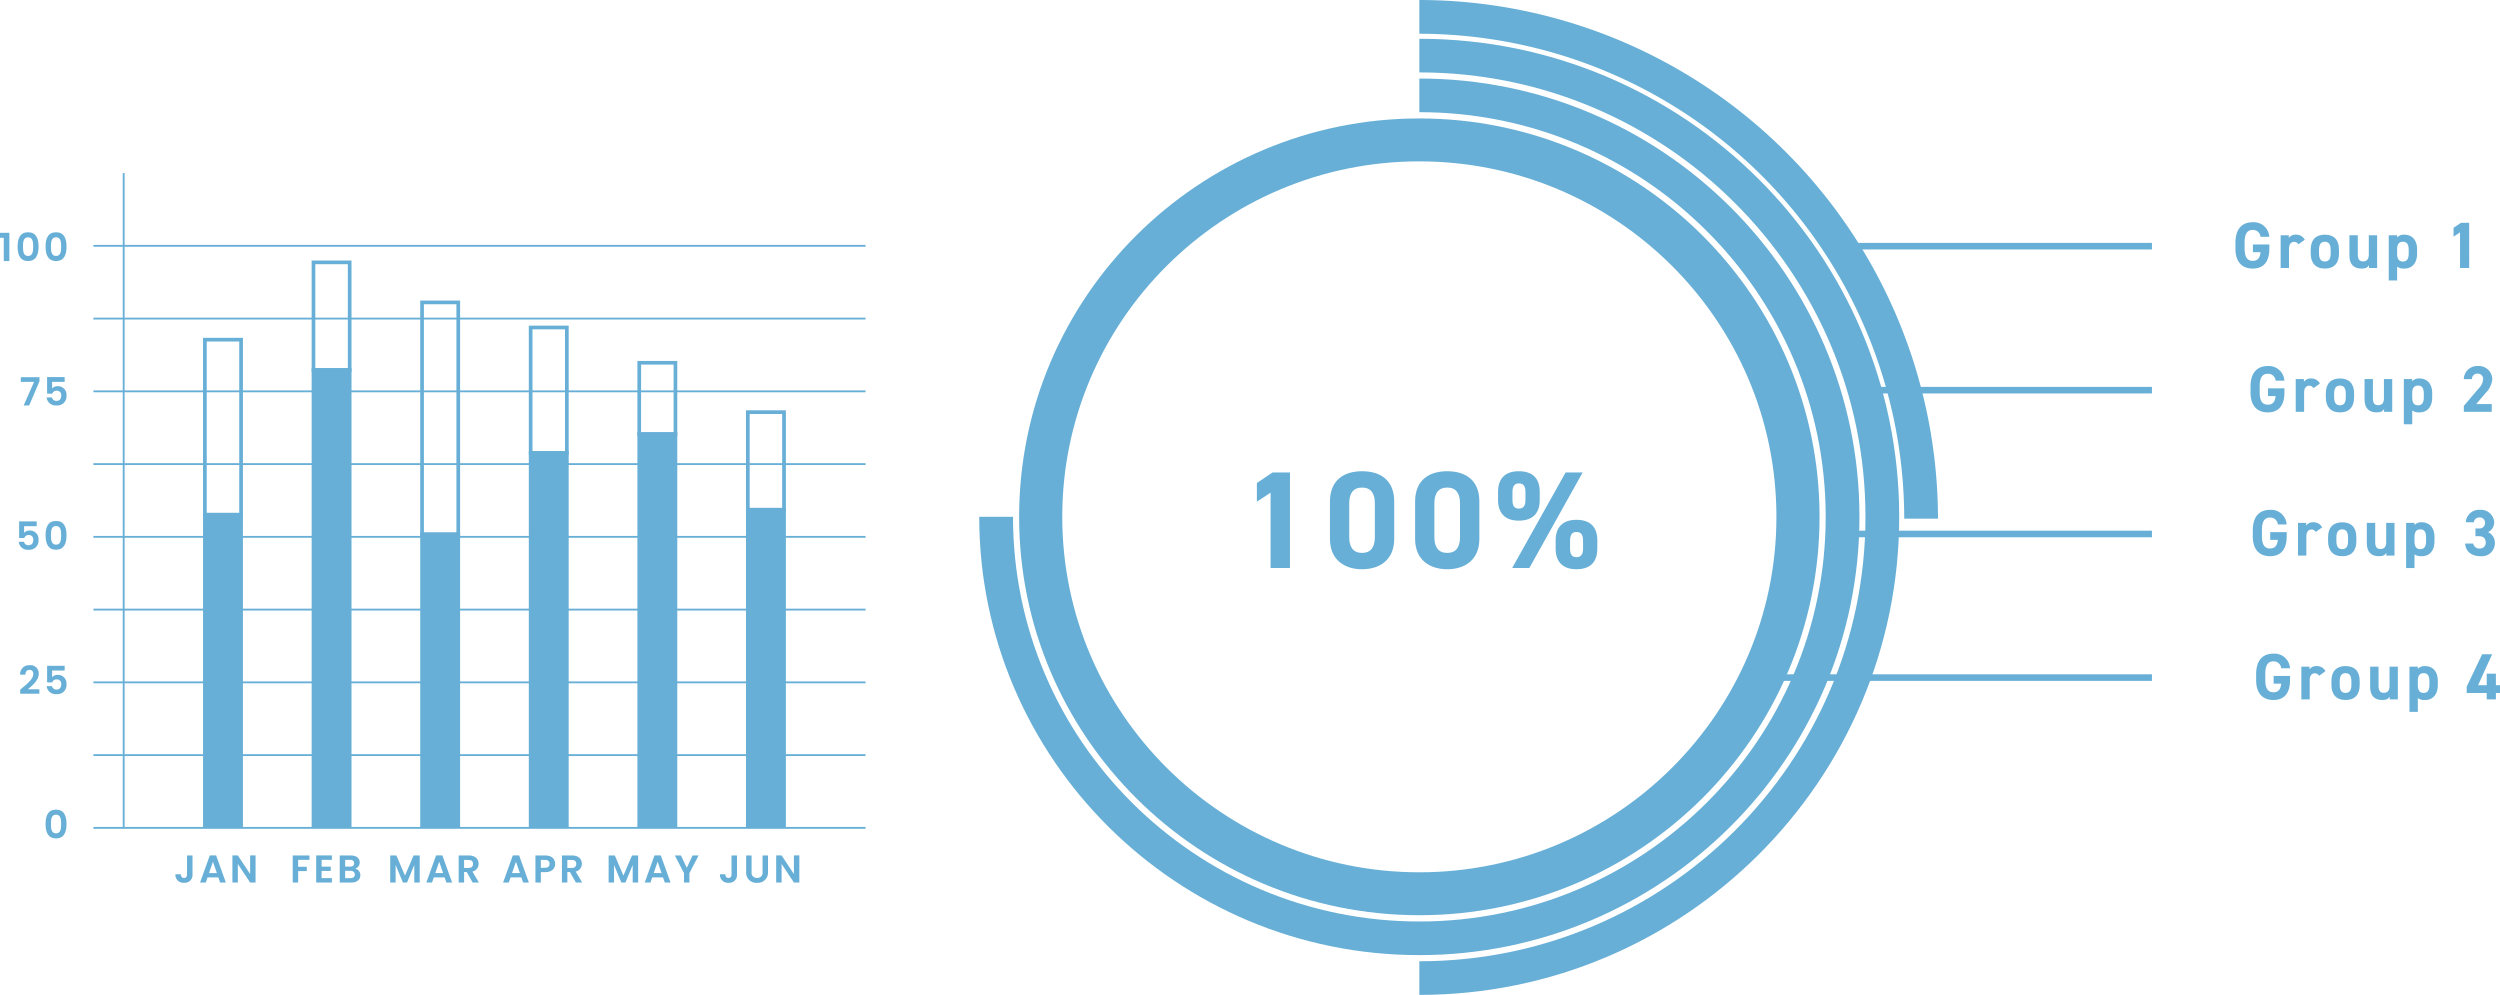 <svg xmlns="http://www.w3.org/2000/svg" width="490" height="195" viewBox="0 0 490 195"><g data-name="Group 11665"><g data-name="Group 11636"><g data-name="Group 11547" fill="#67afd6"><g data-name="Group 11546"><path data-name="Rectangle 1799" d="M18.312 48.001h151.336v.361H18.312z"/><path data-name="Rectangle 1800" d="M18.312 62.261h151.336v.361H18.312z"/><path data-name="Rectangle 1801" d="M18.312 76.521h151.336v.361H18.312z"/><path data-name="Rectangle 1802" d="M18.312 90.781h151.336v.361H18.312z"/><path data-name="Rectangle 1803" d="M18.312 105.041h151.336v.361H18.312z"/><path data-name="Rectangle 1804" d="M18.312 119.301h151.336v.361H18.312z"/><path data-name="Rectangle 1805" d="M18.312 133.561h151.336v.361H18.312z"/><path data-name="Rectangle 1806" d="M18.312 147.821h151.336v.361H18.312z"/><path data-name="Rectangle 1807" d="M18.312 162.081h151.336v.361H18.312z"/></g><path data-name="Rectangle 1808" d="M24.06 33.922h.361v128.34h-.361z"/></g><g data-name="Group 11548"><path data-name="Path 3344" d="M10.985 158.692c1.566 0 2.053 1.2 2.053 2.805s-.487 2.828-2.053 2.828-2.053-1.209-2.053-2.828.487-2.805 2.053-2.805Zm0 .988c-.9 0-1 .866-1 1.817 0 .988.107 1.84 1 1.84s1-.852 1-1.84c.003-.948-.103-1.817-1-1.817Z" fill="#67afd6"/></g><g data-name="Group 11555" fill="#67afd6"><g data-name="Group 11549"><path data-name="Path 3345" d="M36.658 167.671h1.072v3.722a1.521 1.521 0 0 1-1.649 1.634 1.567 1.567 0 0 1-1.7-1.672h1.065c.007.448.213.723.615.723s.594-.266.594-.684Z"/><path data-name="Path 3346" d="M42.793 171.966H40.68l-.349 1.012h-1.118l1.908-5.314h1.24l1.908 5.314h-1.126Zm-1.057-3.071-.768 2.22h1.535Z"/><path data-name="Path 3347" d="M50.09 167.663v5.314h-1.065l-2.409-3.641v3.641h-1.065v-5.314h1.065l2.409 3.649v-3.649Z"/></g><g data-name="Group 11550"><path data-name="Path 3348" d="M57.374 167.671h3.276v.859h-2.212v1.36h1.695v.844h-1.695v2.243h-1.064Z"/><path data-name="Path 3349" d="M65.052 168.53h-2.015v1.33h1.786v.844h-1.786v1.406h2.015v.866h-3.079v-5.314h3.079Z"/><path data-name="Path 3350" d="M68.875 172.977h-2.288v-5.306h2.189c1.11 0 1.726.578 1.726 1.368a1.225 1.225 0 0 1-.9 1.217 1.287 1.287 0 0 1 1.026 1.284c-.004.844-.65 1.437-1.753 1.437Zm-.251-4.447h-.973v1.33h.973c.5 0 .791-.228.791-.661s-.289-.669-.79-.669Zm.075 2.151h-1.048v1.43h1.072c.517 0 .82-.251.82-.7s-.326-.73-.843-.73Z"/></g><g data-name="Group 11551"><path data-name="Path 3351" d="M76.483 167.671h1.209l1.687 3.945 1.687-3.945h1.2v5.306h-1.064v-3.451l-1.422 3.451h-.806l-1.43-3.451v3.451h-1.063Z"/><path data-name="Path 3352" d="M87.141 171.966h-2.114l-.35 1.012h-1.116l1.908-5.314h1.239l1.908 5.314H87.49Zm-1.057-3.071-.768 2.22h1.536Z"/><path data-name="Path 3353" d="M91.891 167.671c1.277 0 1.916.737 1.916 1.627a1.531 1.531 0 0 1-1.209 1.528l1.269 2.152h-1.231l-1.17-2.068h-.5v2.068h-1.064v-5.306Zm-.038.882h-.89v1.559h.89c.593 0 .859-.312.859-.791s-.269-.768-.859-.768Z"/></g><g data-name="Group 11552"><path data-name="Path 3354" d="M102.185 171.966h-2.114l-.35 1.012h-1.116l1.908-5.314h1.239l1.907 5.314h-1.125Zm-1.057-3.071-.768 2.22h1.536Z"/><path data-name="Path 3355" d="M106.896 170.94h-.89v2.038h-1.063v-5.306h1.953c1.277 0 1.916.722 1.916 1.642 0 .805-.548 1.626-1.916 1.626Zm-.046-.858c.6 0 .867-.3.867-.768 0-.487-.267-.775-.867-.775h-.844v1.544Z"/><path data-name="Path 3356" d="M112.127 167.671c1.277 0 1.916.737 1.916 1.627a1.532 1.532 0 0 1-1.208 1.528l1.269 2.152h-1.232l-1.17-2.068h-.5v2.068h-1.065v-5.306Zm-.038.882h-.889v1.559h.889c.594 0 .859-.312.859-.791s-.266-.768-.859-.768Z"/></g><g data-name="Group 11553"><path data-name="Path 3357" d="M119.292 167.671h1.209l1.688 3.945 1.687-3.945h1.2v5.306h-1.065v-3.451l-1.422 3.451h-.806l-1.429-3.451v3.451h-1.064Z"/><path data-name="Path 3358" d="M129.95 171.966h-2.113l-.35 1.012h-1.117l1.908-5.314h1.24l1.908 5.314h-1.124Zm-1.057-3.071-.768 2.22h1.535Z"/><path data-name="Path 3359" d="M132.268 167.671h1.2l1.14 2.425 1.133-2.425h1.186l-1.8 3.459v1.848h-1.063v-1.848Z"/></g><g data-name="Group 11554"><path data-name="Path 3360" d="M143.379 167.671h1.073v3.722a1.521 1.521 0 0 1-1.651 1.634 1.566 1.566 0 0 1-1.695-1.672h1.064c.008.448.213.723.617.723s.592-.266.592-.684Z"/><path data-name="Path 3361" d="M146.246 167.671h1.064v3.284a.985.985 0 0 0 1.072 1.111.987.987 0 0 0 1.079-1.111v-3.284h1.072v3.277a2 2 0 0 1-2.166 2.082 1.963 1.963 0 0 1-2.121-2.082Z"/><path data-name="Path 3362" d="M156.668 167.663v5.314h-1.064l-2.409-3.641v3.641h-1.065v-5.314h1.065l2.409 3.649v-3.649Z"/></g></g><g data-name="Group 11556" fill="#67afd6"><path data-name="Path 3363" d="M3.953 135.182c1.254-1.064 2.569-2.045 2.569-3.064 0-.494-.219-.829-.744-.829-.509 0-.791.365-.8.95H3.945a1.742 1.742 0 0 1 1.846-1.855 1.6 1.6 0 0 1 1.8 1.673c0 1.285-1.239 2.288-2.121 3.033h2.243v.882H3.958Z"/><path data-name="Path 3364" d="M12.673 130.492v.935H10.21v1.3a1.447 1.447 0 0 1 1.087-.448 1.668 1.668 0 0 1 1.733 1.833 1.779 1.779 0 0 1-1.916 1.938 1.767 1.767 0 0 1-1.97-1.566h1.035a.866.866 0 0 0 .919.669c.623 0 .9-.441.9-1.026a.843.843 0 0 0-.913-.966.827.827 0 0 0-.835.586H9.231v-3.253Z"/></g><g data-name="Group 11557" fill="#67afd6"><path data-name="Path 3365" d="M7.192 102.197v.935H4.729v1.3a1.445 1.445 0 0 1 1.087-.449 1.668 1.668 0 0 1 1.733 1.833 1.779 1.779 0 0 1-1.916 1.939 1.767 1.767 0 0 1-1.97-1.566h1.035a.866.866 0 0 0 .919.669c.624 0 .9-.44.9-1.026a.842.842 0 0 0-.912-.965.828.828 0 0 0-.836.586H3.75v-3.256Z"/><path data-name="Path 3366" d="M10.986 102.108c1.566 0 2.053 1.2 2.053 2.805s-.487 2.828-2.053 2.828-2.053-1.209-2.053-2.828.487-2.805 2.053-2.805Zm0 .988c-.9 0-1 .866-1 1.817 0 .988.107 1.84 1 1.84s1-.851 1-1.84c.003-.95-.103-1.817-1-1.817Z"/></g><g data-name="Group 11558" fill="#67afd6"><path data-name="Path 3367" d="M7.739 73.937v.791l-2.022 4.737H4.638l2.038-4.615h-2.6v-.913Z"/><path data-name="Path 3368" d="M12.672 73.907v.935h-2.463v1.3a1.447 1.447 0 0 1 1.087-.448 1.668 1.668 0 0 1 1.733 1.833 1.779 1.779 0 0 1-1.916 1.939 1.767 1.767 0 0 1-1.97-1.566h1.035a.866.866 0 0 0 .919.669c.623 0 .9-.44.9-1.026a.842.842 0 0 0-.913-.965.826.826 0 0 0-.835.586H9.23V73.91Z"/></g><g data-name="Group 11559" fill="#67afd6"><path data-name="Path 3369" d="M.737 46.612H0v-.981h1.832v5.542H.737Z"/><path data-name="Path 3370" d="M5.504 45.525c1.566 0 2.053 1.2 2.053 2.805s-.487 2.828-2.053 2.828-2.053-1.209-2.053-2.828.487-2.805 2.053-2.805Zm0 .988c-.9 0-1 .866-1 1.817 0 .988.107 1.84 1 1.84s1-.851 1-1.84c.003-.951-.104-1.816-1-1.816Z"/><path data-name="Path 3371" d="M10.986 45.525c1.566 0 2.053 1.2 2.053 2.805s-.487 2.828-2.053 2.828-2.053-1.209-2.053-2.828.487-2.805 2.053-2.805Zm0 .988c-.9 0-1 .866-1 1.817 0 .988.107 1.84 1 1.84s1-.851 1-1.84c.003-.951-.103-1.816-1-1.816Z"/></g><g data-name="Group 11566" fill="#67afd6"><g data-name="Group 11560"><path data-name="Rectangle 1809" d="M40.157 100.865h7.095v61.045h-7.095z"/><path data-name="Path 3372" d="M47.612 162.272h-7.816v-61.768h7.816Zm-7.094-.722h6.372v-60.324h-6.372Z"/></g><path data-name="Path 3373" d="M47.612 101.282h-7.816V66.215h7.816Zm-7.094-.722h6.372V66.937h-6.372Z"/><g data-name="Group 11561"><path data-name="Rectangle 1810" d="M61.441 72.517h7.095v89.393h-7.095z"/><path data-name="Path 3374" d="M68.896 162.272H61.08V72.156h7.816Zm-7.094-.722h6.372V72.878h-6.372Z"/></g><path data-name="Path 3375" d="M68.896 72.882H61.08V51.064h7.816Zm-7.094-.722h6.372V51.782h-6.372Z"/><g data-name="Group 11562"><path data-name="Rectangle 1811" d="M82.724 104.732h7.094v57.179h-7.094z"/><path data-name="Path 3376" d="M90.179 162.272h-7.816v-57.9h7.816Zm-7.094-.722h6.372v-56.457h-6.372Z"/></g><path data-name="Path 3377" d="M90.179 105.092h-7.816V58.91h7.816Zm-7.094-.722h6.372V59.632h-6.372Z"/><g data-name="Group 11563"><path data-name="Rectangle 1812" d="M104.007 88.78h7.094v73.13h-7.094z"/><path data-name="Path 3378" d="M111.463 162.272h-7.817V88.419h7.817Zm-7.095-.722h6.373V89.141h-6.373Z"/></g><path data-name="Path 3379" d="M111.463 89.141h-7.817V63.826h7.817Zm-7.095-.722h6.373V64.548h-6.373Z"/><g data-name="Group 11564"><path data-name="Rectangle 1813" d="M125.291 85.087h7.095v76.823h-7.095z"/><path data-name="Path 3380" d="M132.747 162.272h-7.817V84.723h7.817Zm-7.095-.722h6.373v-76.1h-6.368Z"/></g><path data-name="Path 3381" d="M132.747 85.448h-7.817V70.742h7.817Zm-7.095-.722h6.373V71.464h-6.368Z"/><g data-name="Group 11565"><path data-name="Rectangle 1814" d="M146.574 99.911h7.095v62h-7.095z"/><path data-name="Path 3382" d="M154.03 162.272h-7.817V99.55h7.817Zm-7.095-.722h6.373v-61.278h-6.373Z"/></g><path data-name="Path 3383" d="M154.03 100.271h-7.817v-19.85h7.817Zm-7.095-.722h6.373V81.143h-6.373Z"/></g></g><g data-name="Group 11634" fill="#67afd6"><g data-name="Group 11530"><path data-name="Path 3298" d="M252.834 111.328h-3.8V96.566l-2.686 1.764v-3.664l3.065-2.062h3.42Z"/><path data-name="Path 3299" d="M273.267 105.602c0 4.207-2.93 5.97-6.295 5.97s-6.3-1.763-6.3-5.97V98.33c0-4.4 2.931-5.97 6.3-5.97s6.295 1.573 6.295 5.943Zm-6.295-10.04c-1.71 0-2.524 1.085-2.524 3.092v6.622c0 2.008.814 3.094 2.524 3.094 1.682 0 2.5-1.086 2.5-3.094v-6.622c-.003-2.01-.818-3.092-2.5-3.092Z"/><path data-name="Path 3300" d="M289.956 105.602c0 4.207-2.93 5.97-6.295 5.97s-6.3-1.763-6.3-5.97V98.33c0-4.4 2.931-5.97 6.3-5.97s6.295 1.573 6.295 5.943Zm-6.295-10.04c-1.71 0-2.524 1.085-2.524 3.092v6.622c0 2.008.814 3.094 2.524 3.094 1.682 0 2.5-1.086 2.5-3.094v-6.622c-.003-2.01-.818-3.092-2.5-3.092Z"/><path data-name="Path 3301" d="M301.786 97.976c0 2.443-1.167 4.071-4.124 4.071-2.632 0-4.043-1.438-4.043-4.071v-1.6c0-2.632 1.465-4.016 4.043-4.016 2.686 0 4.124 1.357 4.124 4.016Zm8.412-5.373-10.447 18.724h-3.365l10.474-18.724Zm-11.207 5.373v-1.519c0-1.248-.435-1.709-1.3-1.709-.814 0-1.248.487-1.248 1.709v1.519c0 1.167.353 1.71 1.248 1.71s1.301-.542 1.301-1.71Zm14.084 9.525c0 2.442-1.167 4.07-4.1 4.07-2.659 0-4.07-1.438-4.07-4.07v-1.6c0-2.632 1.465-4.017 4.07-4.017 2.659 0 4.1 1.358 4.1 4.017Zm-2.795 0v-1.519c0-1.248-.435-1.71-1.3-1.71-.814 0-1.247.489-1.247 1.71v1.519c0 1.167.379 1.71 1.247 1.71.893.001 1.301-.542 1.301-1.709Z"/></g><path data-name="Path 3302" d="M278.191 179.384c-43.253 0-78.442-35.029-78.442-78.085s35.189-78.084 78.442-78.084 78.441 35.029 78.441 78.084-35.19 78.085-78.441 78.085Zm0-147.754c-38.592 0-69.989 31.253-69.989 69.669s31.4 69.671 69.989 69.671 69.987-31.255 69.987-69.671-31.396-69.669-69.987-69.669Z"/><path data-name="Path 3303" d="M278.191 187.204c-47.565 0-86.262-38.537-86.262-85.906h6.618c0 43.734 35.728 79.315 79.644 79.315s79.643-35.58 79.643-79.315-35.728-79.313-79.643-79.313v-6.591c47.564 0 86.261 38.537 86.261 85.9s-38.697 85.91-86.261 85.91Z"/><path data-name="Path 3304" d="M278.191 194.999v-6.593c48.213 0 87.438-39.077 87.438-87.108s-39.225-87.107-87.438-87.107V7.599c51.862 0 94.055 42.033 94.055 93.7s-42.193 93.7-94.055 93.7Z"/><path data-name="Path 3305" d="M379.846 101.655h-6.617a95.147 95.147 0 0 0-95.038-95.038V0a101.771 101.771 0 0 1 101.655 101.655Z"/><g data-name="Group 11532"><g data-name="Group 11531"><path data-name="Path 3306" d="M444.793 47.919v.809c0 2.707-1.257 3.913-3.258 3.913s-3.388-1.206-3.388-3.913v-1.13c0-2.86 1.4-4.04 3.388-4.04a3.042 3.042 0 0 1 3.246 2.86h-1.72a1.463 1.463 0 0 0-1.526-1.348c-1.041 0-1.591.707-1.591 2.4v1.257c0 1.693.551 2.4 1.591 2.4 1.012 0 1.424-.628 1.526-1.693h-1.488V47.92Z"/><path data-name="Path 3307" d="M450.483 47.89a.949.949 0 0 0-.809-.487c-.617 0-1.027.45-1.027 1.348v3.772h-1.643v-6.416h1.6v.539a1.59 1.59 0 0 1 1.4-.654 1.876 1.876 0 0 1 1.732 1Z"/><path data-name="Path 3308" d="M458.442 49.69c0 1.758-.834 2.951-2.771 2.951-1.86 0-2.771-1.154-2.771-2.951v-.77c0-1.924 1.014-2.925 2.771-2.925 1.784 0 2.771 1 2.771 2.925Zm-1.629-.052v-.667c0-1.026-.334-1.591-1.143-1.591s-1.141.565-1.141 1.591v.667c0 .925.231 1.617 1.141 1.617s1.143-.693 1.143-1.618Z"/><path data-name="Path 3309" d="M465.911 52.525h-1.6v-.539c-.27.436-.615.654-1.462.654-1.3 0-2.361-.641-2.361-2.526v-4h1.643v3.759c0 1.014.359 1.361 1.038 1.361.758 0 1.117-.462 1.117-1.348v-3.772h1.63Z"/><path data-name="Path 3310" d="M473.748 49.74c0 1.667-.846 2.9-2.5 2.9a2.156 2.156 0 0 1-1.412-.373v2.7h-1.642v-8.853h1.642v.424a1.8 1.8 0 0 1 1.425-.539c1.488 0 2.488 1.039 2.488 2.873Zm-1.642-.1v-.667c0-1.026-.321-1.591-1.128-1.591-.783 0-1.143.513-1.143 1.45v.809c0 .925.218 1.617 1.143 1.617.885-.004 1.129-.696 1.129-1.621Z"/><path data-name="Path 3311" d="M483.964 52.525h-1.8v-6.979l-1.27.833v-1.732l1.449-.975h1.616Z"/></g><path data-name="Rectangle 1794" d="M361.567 47.606h60.212v1.29h-60.212z"/></g><g data-name="Group 11534"><g data-name="Group 11533"><path data-name="Path 3312" d="M447.75 76.106v.809c0 2.707-1.257 3.913-3.259 3.913s-3.387-1.206-3.387-3.913v-1.127c0-2.86 1.4-4.042 3.387-4.042a3.043 3.043 0 0 1 3.247 2.862h-1.72a1.463 1.463 0 0 0-1.527-1.348c-1.04 0-1.59.707-1.59 2.4v1.257c0 1.693.551 2.4 1.59 2.4 1.014 0 1.424-.628 1.527-1.693h-1.488V76.11Z"/><path data-name="Path 3313" d="M453.441 76.08a.946.946 0 0 0-.809-.487c-.615 0-1.025.449-1.025 1.348v3.772h-1.643v-6.416h1.6v.539a1.587 1.587 0 0 1 1.4-.654 1.875 1.875 0 0 1 1.732 1Z"/><path data-name="Path 3314" d="M461.404 77.877c0 1.758-.834 2.951-2.771 2.951-1.861 0-2.771-1.154-2.771-2.951v-.77c0-1.925 1.014-2.925 2.771-2.925 1.784 0 2.771 1 2.771 2.925Zm-1.629-.052v-.667c0-1.027-.334-1.591-1.143-1.591s-1.141.565-1.141 1.591v.667c0 .925.231 1.617 1.141 1.617s1.14-.692 1.14-1.617Z"/><path data-name="Path 3315" d="M468.876 80.712h-1.6v-.539c-.27.436-.616.654-1.463.654-1.3 0-2.361-.641-2.361-2.528v-4h1.643v3.759c0 1.014.359 1.361 1.038 1.361.758 0 1.117-.462 1.117-1.348v-3.772h1.63Z"/><path data-name="Path 3316" d="M476.707 77.928c0 1.668-.846 2.9-2.5 2.9a2.163 2.163 0 0 1-1.411-.371v2.694h-1.642v-8.853h1.642v.424a1.8 1.8 0 0 1 1.425-.539c1.487 0 2.488 1.038 2.488 2.873Zm-1.642-.1v-.667c0-1.027-.321-1.591-1.128-1.591-.783 0-1.143.513-1.143 1.45v.809c0 .925.218 1.617 1.143 1.617.888-.004 1.132-.696 1.132-1.621Z"/><path data-name="Path 3317" d="M488.377 80.712h-5.467v-1.156l2.965-3.49a2.711 2.711 0 0 0 .822-1.758 1.037 1.037 0 0 0-1.1-1.078 1.057 1.057 0 0 0-1.1 1.078h-1.59a2.619 2.619 0 0 1 2.783-2.566 2.632 2.632 0 0 1 2.8 2.566 4.407 4.407 0 0 1-1.333 2.746l-1.822 2.143h3.054Z"/></g><path data-name="Rectangle 1795" d="M365.907 75.827h55.872v1.29h-55.872z"/></g><g data-name="Group 11536"><g data-name="Group 11535"><path data-name="Path 3318" d="M448.193 104.293v.809c0 2.707-1.257 3.913-3.259 3.913s-3.387-1.206-3.387-3.913v-1.13c0-2.862 1.4-4.042 3.387-4.042a3.042 3.042 0 0 1 3.246 2.862h-1.723a1.464 1.464 0 0 0-1.527-1.348c-1.04 0-1.591.707-1.591 2.4v1.257c0 1.693.552 2.4 1.591 2.4 1.014 0 1.424-.628 1.527-1.693h-1.488v-1.514Z"/><path data-name="Path 3319" d="M453.883 104.267a.946.946 0 0 0-.809-.487c-.615 0-1.027.449-1.027 1.348v3.771h-1.642v-6.417h1.6v.539a1.585 1.585 0 0 1 1.4-.654 1.876 1.876 0 0 1 1.732 1Z"/><path data-name="Path 3320" d="M461.845 106.064c0 1.758-.833 2.951-2.77 2.951-1.861 0-2.771-1.154-2.771-2.951v-.77c0-1.925 1.014-2.925 2.771-2.925 1.782 0 2.77 1 2.77 2.925Zm-1.629-.052v-.667c0-1.027-.334-1.591-1.141-1.591s-1.143.565-1.143 1.591v.667c0 .925.231 1.617 1.143 1.617s1.142-.692 1.142-1.617Z"/><path data-name="Path 3321" d="M469.32 108.898h-1.6v-.538c-.27.436-.616.654-1.464.654-1.295 0-2.36-.641-2.36-2.528v-4h1.642v3.759c0 1.014.36 1.361 1.039 1.361.757 0 1.117-.462 1.117-1.348v-3.772h1.629Z"/><path data-name="Path 3322" d="M477.154 106.115c0 1.667-.846 2.9-2.5 2.9a2.155 2.155 0 0 1-1.411-.373v2.7H471.6v-8.86h1.643v.423a1.8 1.8 0 0 1 1.424-.538c1.488 0 2.489 1.039 2.489 2.873Zm-1.642-.1v-.667c0-1.027-.321-1.591-1.128-1.591-.783 0-1.143.513-1.143 1.45v.809c0 .925.218 1.617 1.143 1.617.884-.004 1.128-.696 1.128-1.621Z"/><path data-name="Path 3323" d="M485.189 103.575h.654a1.088 1.088 0 0 0 1.232-1.13 1.026 1.026 0 0 0-1.1-1.026 1.054 1.054 0 0 0-1.1.95h-1.59a2.606 2.606 0 0 1 2.783-2.439 2.608 2.608 0 0 1 2.8 2.439 2.166 2.166 0 0 1-1.206 1.937 2.266 2.266 0 0 1 1.335 2.118 2.559 2.559 0 0 1-2.823 2.591c-1.874 0-2.938-1.052-3-2.489h1.578a1.171 1.171 0 0 0 1.309.975 1.107 1.107 0 0 0 1.142-1.167c0-.783-.45-1.245-1.361-1.245h-.654Z"/></g><path data-name="Rectangle 1796" d="M360.866 104.014h60.912v1.29h-60.912z"/></g><g data-name="Group 11538"><g data-name="Group 11537"><path data-name="Path 3324" d="M448.847 132.479v.809c0 2.707-1.257 3.913-3.259 3.913s-3.384-1.208-3.384-3.915v-1.13c0-2.862 1.4-4.042 3.387-4.042a3.043 3.043 0 0 1 3.246 2.862h-1.719a1.465 1.465 0 0 0-1.527-1.348c-1.039 0-1.591.707-1.591 2.4v1.257c0 1.693.552 2.4 1.591 2.4 1.014 0 1.424-.628 1.527-1.693h-1.488v-1.513Z"/><path data-name="Path 3325" d="M454.538 132.452a.948.948 0 0 0-.809-.487c-.616 0-1.026.449-1.026 1.348v3.771h-1.642v-6.415h1.6v.539a1.59 1.59 0 0 1 1.4-.655 1.877 1.877 0 0 1 1.732 1Z"/><path data-name="Path 3326" d="M462.5 134.248c0 1.758-.833 2.951-2.771 2.951-1.86 0-2.771-1.154-2.771-2.951v-.77c0-1.925 1.015-2.926 2.771-2.926 1.784 0 2.771 1 2.771 2.926Zm-1.629-.052v-.67c0-1.026-.334-1.591-1.143-1.591s-1.141.565-1.141 1.591v.667c0 .923.231 1.617 1.141 1.617s1.143-.69 1.143-1.613Z"/><path data-name="Path 3327" d="M469.975 137.083h-1.6v-.539c-.27.437-.616.655-1.464.655-1.3 0-2.36-.641-2.36-2.528v-4h1.642v3.759c0 1.014.36 1.361 1.039 1.361.757 0 1.117-.462 1.117-1.348v-3.772h1.629Z"/><path data-name="Path 3328" d="M477.808 134.3c0 1.667-.846 2.9-2.5 2.9a2.163 2.163 0 0 1-1.411-.371v2.697h-1.644v-8.853h1.643v.423a1.8 1.8 0 0 1 1.424-.539c1.488 0 2.489 1.039 2.489 2.875Zm-1.643-.1v-.674c0-1.026-.32-1.591-1.128-1.591-.782 0-1.141.513-1.141 1.45v.809c0 .923.218 1.617 1.141 1.617.885.003 1.128-.691 1.128-1.614Z"/><path data-name="Path 3329" d="m488.46 128.231-2.757 6.069h1.693v-2.258h1.8v2.263h.807v1.526h-.807v1.257h-1.8v-1.257h-3.924v-1.245l3.028-6.35Z"/></g><path data-name="Rectangle 1797" d="M345.743 132.164h76.035v1.29h-76.035z"/></g></g></g></svg>